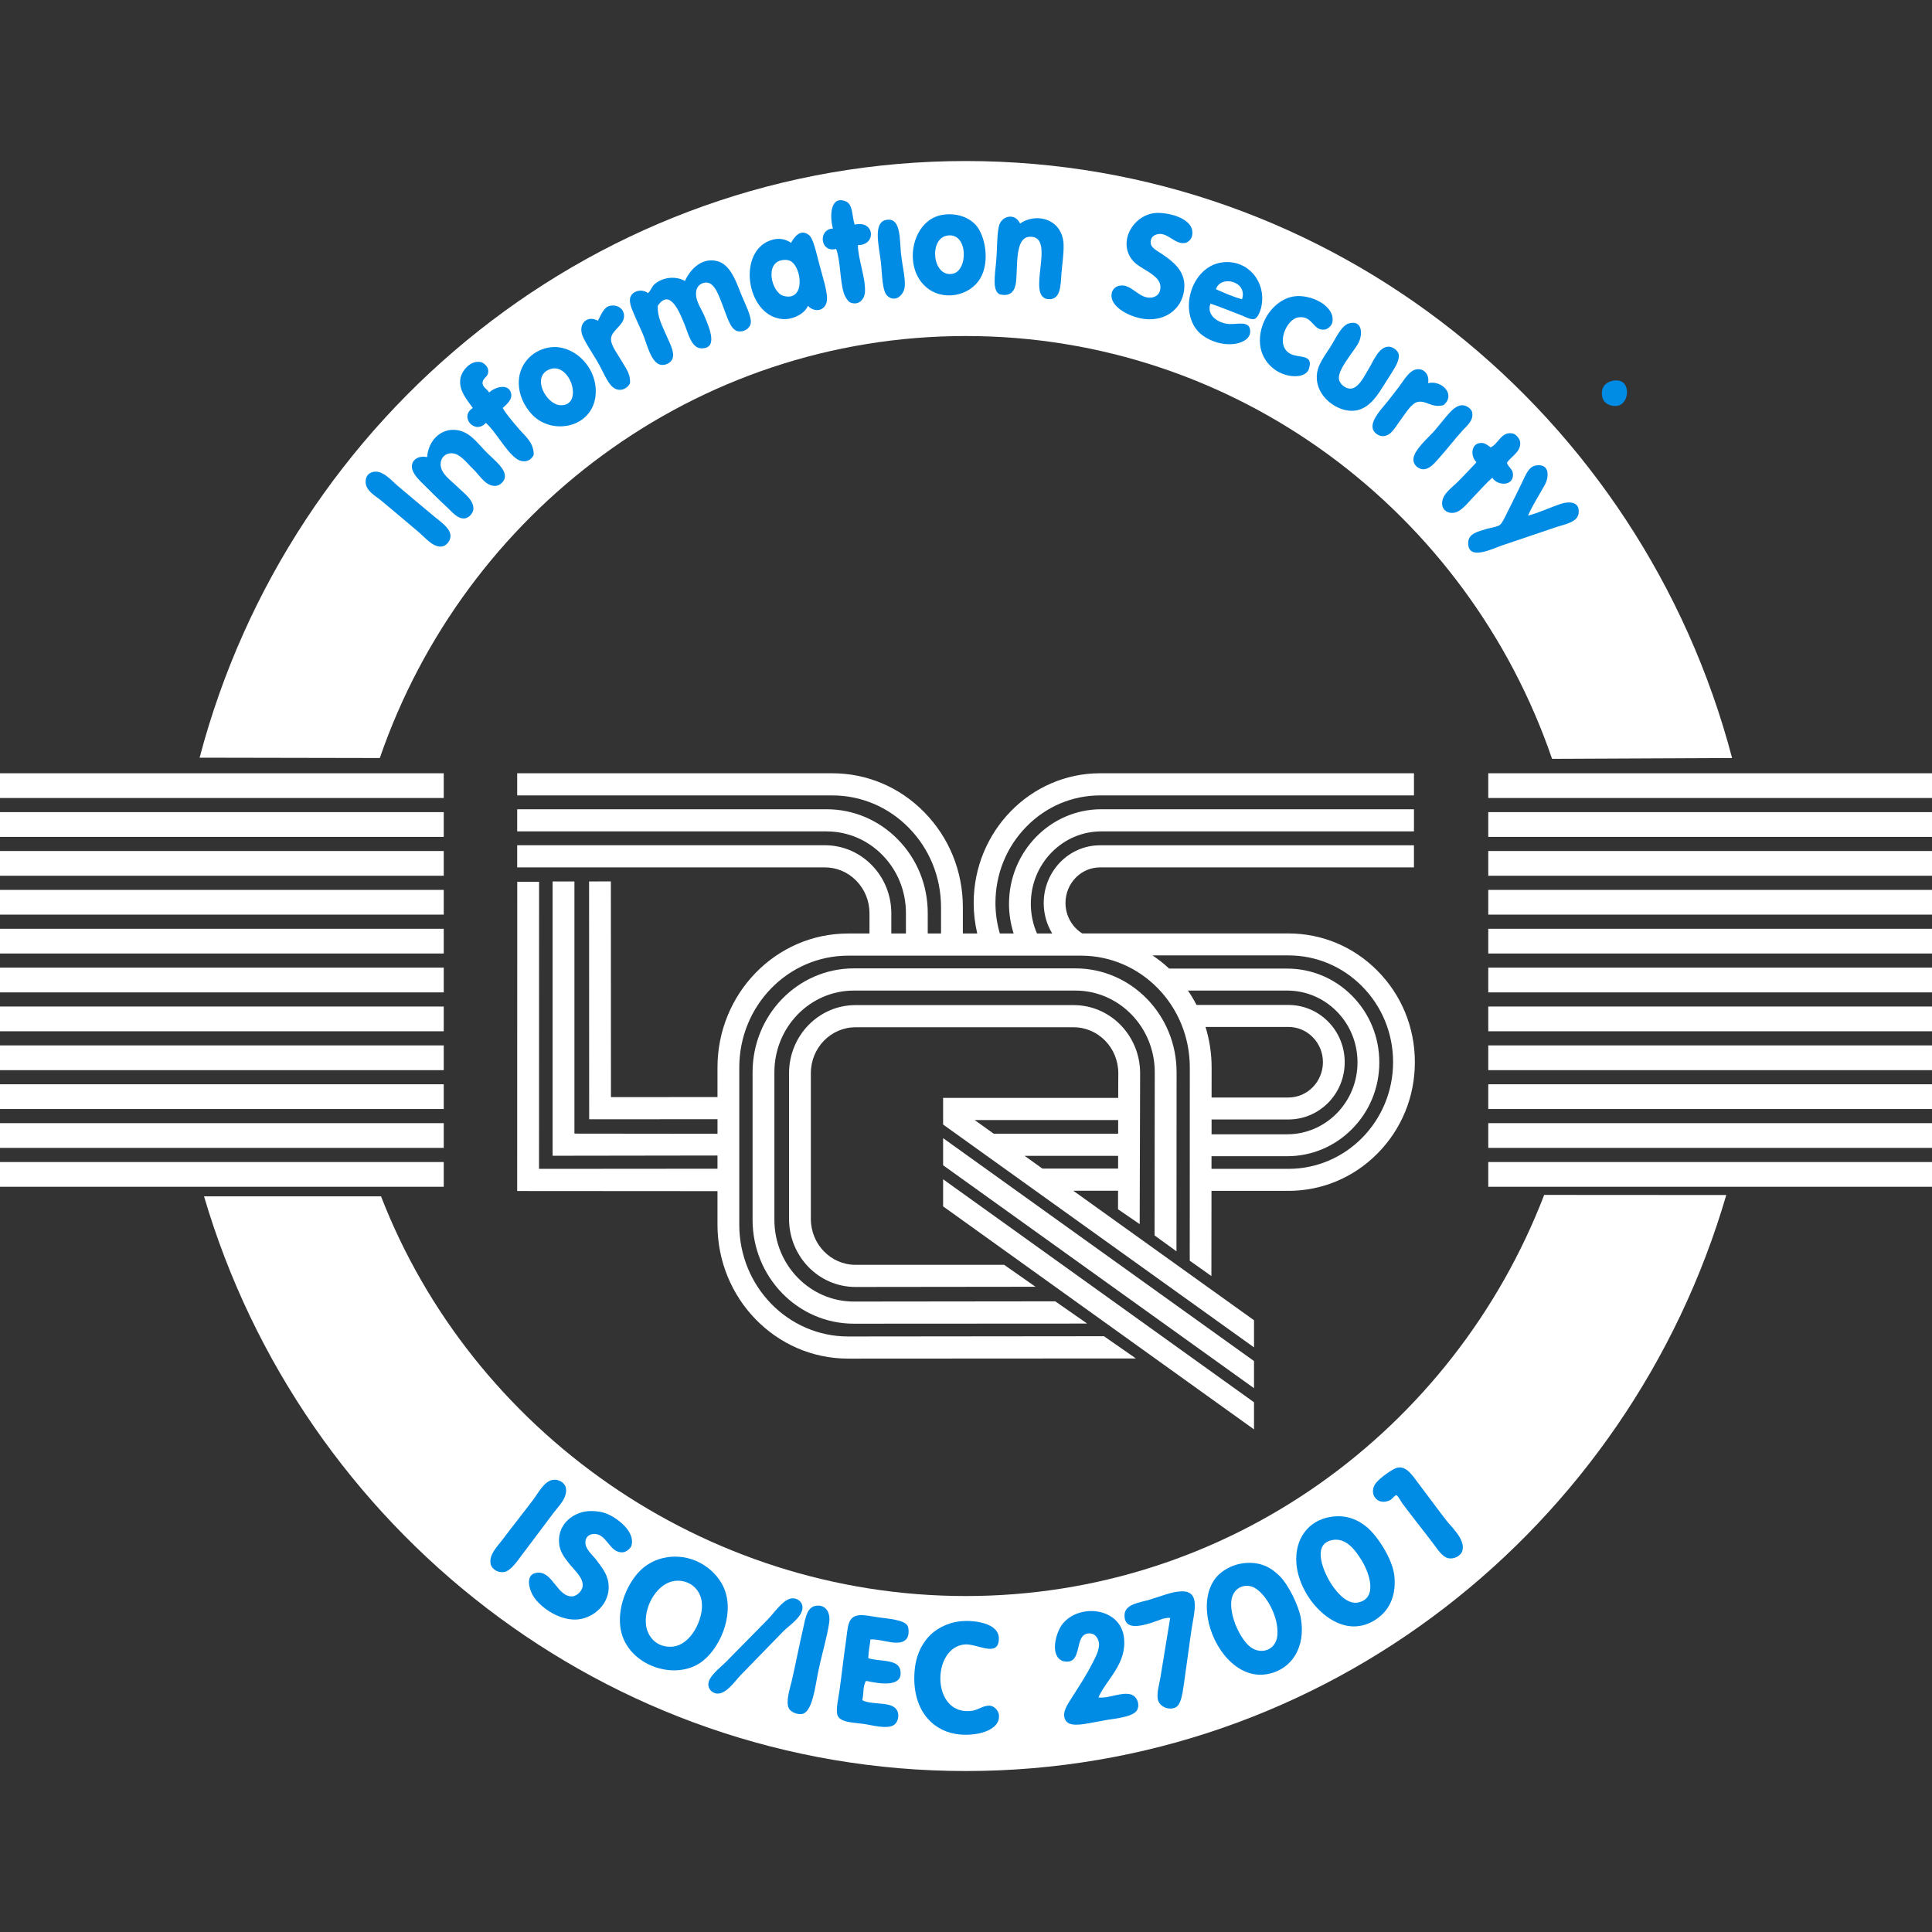 <?xml version="1.0" encoding="UTF-8"?>
<svg xmlns="http://www.w3.org/2000/svg" width="120" height="120" viewBox="0 0 120 120" fill="none">
  <rect x="0" y="0" width="120" height="120" fill="#333333" stroke="none"/>
  <path d="M23.666 74.305C29.292 88.842 43.671 99.133 59.987 99.133C76.337 99.133 90.309 88.8 95.912 74.218L107.222 74.225C101.187 94.91 82.322 110.002 59.987 110.002C37.684 110.002 18.737 94.945 12.673 74.306H23.666V74.305Z" fill="white"></path>
  <path d="M23.591 47.082C28.849 31.819 43.158 20.871 59.987 20.871C76.837 20.871 91.161 31.844 96.402 47.134L107.584 47.083C101.973 25.731 82.791 10.002 59.987 10.002C37.194 10.002 18.015 25.72 12.398 47.061L23.591 47.082Z" fill="white"></path>
  <path d="M120 48.029H92.439V49.565H120V48.029Z" fill="white"></path>
  <path d="M120 50.443H92.439V51.98H120V50.443Z" fill="white"></path>
  <path d="M120 52.858H92.439V54.395H120V52.858Z" fill="white"></path>
  <path d="M120 55.273H92.439V56.809H120V55.273Z" fill="white"></path>
  <path d="M120 57.688H92.439V59.224H120V57.688Z" fill="white"></path>
  <path d="M120 60.102H92.439V61.639H120V60.102Z" fill="white"></path>
  <path d="M120 62.517H92.439V64.054H120V62.517Z" fill="white"></path>
  <path d="M120 64.932H92.439V66.469H120V64.932Z" fill="white"></path>
  <path d="M120 67.347H92.439V68.883H120V67.347Z" fill="white"></path>
  <path d="M120 69.761H92.439V71.298H120V69.761Z" fill="white"></path>
  <path d="M120 72.176H92.439V73.712H120V72.176Z" fill="white"></path>
  <path d="M27.562 48.029H0V49.565H27.562V48.029Z" fill="white"></path>
  <path d="M27.562 50.443H0V51.98H27.562V50.443Z" fill="white"></path>
  <path d="M27.562 52.858H0V54.395H27.562V52.858Z" fill="white"></path>
  <path d="M27.562 55.273H0V56.809H27.562V55.273Z" fill="white"></path>
  <path d="M27.562 57.688H0V59.224H27.562V57.688Z" fill="white"></path>
  <path d="M27.562 60.102H0V61.639H27.562V60.102Z" fill="white"></path>
  <path d="M27.562 62.517H0V64.054H27.562V62.517Z" fill="white"></path>
  <path d="M27.562 64.932H0V66.469H27.562V64.932Z" fill="white"></path>
  <path d="M27.562 67.347H0V68.883H27.562V67.347Z" fill="white"></path>
  <path d="M27.562 69.761H0V71.298H27.562V69.761Z" fill="white"></path>
  <path d="M27.562 72.176H0V73.712H27.562V72.176Z" fill="white"></path>
  <path d="M77.889 88.782V87.097L58.578 73.247V74.93L77.889 88.782Z" fill="white"></path>
  <path d="M67.527 82.209L65.544 80.828L53.032 80.842C50.314 80.842 48.099 78.576 48.099 75.767V66.598C48.099 63.791 50.315 61.526 53.032 61.526H66.793C69.505 61.526 71.724 63.791 71.724 66.598L71.712 76.734L73.073 77.721L73.08 66.598C73.08 63.045 70.269 60.148 66.793 60.148H53.033C49.551 60.148 46.744 63.045 46.744 66.598V75.767C46.744 79.322 49.551 82.217 53.033 82.217L67.527 82.209Z" fill="white"></path>
  <path d="M77.889 86.223V84.538L58.578 70.693V72.376L77.889 86.223Z" fill="white"></path>
  <path d="M69.453 68.192L69.46 66.662C69.46 65.076 68.209 63.806 66.686 63.806H53.136C51.612 63.806 50.363 65.076 50.363 66.662V75.706C50.363 77.29 51.612 78.561 53.136 78.561L62.367 78.559L64.317 79.923L53.136 79.936C50.848 79.936 49.009 78.034 49.009 75.705V66.662C49.009 64.331 50.849 62.429 53.136 62.429H66.686C68.975 62.429 70.815 64.332 70.815 66.662L70.788 76.032L69.443 75.111L69.445 73.957H66.661L77.89 82.004V83.689L58.578 69.847V69.569V68.192V68.19H58.614L58.618 68.192H69.453ZM69.449 71.792H63.64L64.75 72.586V72.582H69.447L69.449 71.792ZM69.451 69.569H60.538L61.721 70.416H69.451V69.569H69.451Z" fill="white"></path>
  <path d="M87.88 65.972C87.88 68.123 87.054 70.141 85.549 71.654C84.072 73.144 82.108 73.966 80.029 73.966H75.248L75.242 79.258L73.897 78.304L73.901 66.304C73.901 62.46 70.871 59.358 67.146 59.358H52.675C48.952 59.358 45.918 62.46 45.918 66.304V76.066C45.918 79.908 48.952 83.011 52.675 83.011L68.569 82.995L70.553 84.376L52.675 84.386C48.187 84.386 44.564 80.654 44.564 76.066V73.984L32.8 73.976L32.123 73.974V73.286L32.127 54.767H33.483L33.479 72.6L44.564 72.591V71.771L35.002 71.785H34.324V71.099V54.748H35.679V70.411L44.565 70.421V69.517L37.271 69.52H36.594V68.834L36.589 54.748L37.942 54.746L37.947 68.144L44.564 68.141V66.304C44.564 61.716 48.187 57.982 52.675 57.982H54.005V56.73C54.005 55.96 53.712 55.237 53.179 54.697C52.656 54.166 51.967 53.875 51.232 53.875H32.124V52.499H51.232C52.328 52.499 53.359 52.934 54.137 53.723C54.925 54.524 55.361 55.594 55.361 56.731V57.982H56.269V56.714C56.269 55.345 55.747 54.063 54.801 53.101C53.873 52.159 52.642 51.64 51.337 51.64H32.124V50.264H51.337C53.004 50.264 54.574 50.927 55.758 52.129C56.962 53.349 57.624 54.979 57.624 56.714V57.982H58.449V56.353C58.449 54.479 57.734 52.722 56.439 51.407C55.168 50.116 53.482 49.405 51.692 49.405H32.124V48.029H51.692C53.842 48.029 55.868 48.883 57.396 50.435C58.949 52.01 59.805 54.111 59.805 56.353V57.982H60.699C60.553 57.364 60.477 56.73 60.477 56.086C60.477 51.644 63.999 48.029 68.326 48.029H87.824V49.405H68.326C66.609 49.405 64.988 50.088 63.765 51.331C62.516 52.596 61.829 54.285 61.829 56.086C61.829 56.734 61.924 57.367 62.101 57.982H62.959C62.77 57.388 62.671 56.766 62.671 56.139C62.671 52.9 65.241 50.264 68.397 50.264H87.824V51.64H68.397C67.24 51.64 66.15 52.101 65.327 52.936C64.486 53.789 64.026 54.925 64.026 56.14C64.026 56.774 64.157 57.406 64.409 57.982H65.356C65.015 57.423 64.827 56.768 64.827 56.089C64.827 54.111 66.395 52.503 68.323 52.503H87.823V53.876H68.324C67.757 53.876 67.222 54.102 66.82 54.511C66.406 54.931 66.18 55.49 66.18 56.088C66.18 56.864 66.58 57.579 67.222 57.978H80.03C82.109 57.978 84.072 58.799 85.549 60.289C87.054 61.802 87.88 63.82 87.88 65.972ZM74.32 62.42H80.025C80.954 62.42 81.828 62.786 82.489 63.45C83.154 64.122 83.522 65.021 83.522 65.975C83.522 66.932 83.154 67.829 82.489 68.502C81.828 69.166 80.954 69.532 80.025 69.532H75.253V70.453H79.946C82.359 70.453 84.317 68.451 84.317 65.988C84.317 64.787 83.857 63.656 83.018 62.811C82.192 61.982 81.105 61.526 79.946 61.526H73.785C73.981 61.811 74.159 62.109 74.32 62.42ZM75.256 66.304L75.254 68.168H80.025C81.207 68.168 82.169 67.183 82.169 65.975C82.169 65.382 81.943 64.83 81.529 64.414C81.126 64.007 80.59 63.785 80.026 63.785H74.877C75.123 64.58 75.256 65.427 75.256 66.304ZM86.527 65.972C86.527 64.185 85.839 62.51 84.595 61.255C83.371 60.021 81.748 59.342 80.029 59.342H71.586C71.952 59.589 72.297 59.859 72.619 60.161H79.945C81.464 60.161 82.897 60.76 83.974 61.845C85.07 62.948 85.672 64.422 85.672 65.987C85.672 67.556 85.07 69.026 83.974 70.129C82.896 71.216 81.464 71.815 79.945 71.815H75.25L75.248 72.599H80.029C83.614 72.6 86.527 69.626 86.527 65.972Z" fill="white"></path>
  <path fill-rule="evenodd" clip-rule="evenodd" d="M54.81 11.655C55.82 11.452 56.054 12.989 55.216 13.233C54.198 13.529 53.804 11.857 54.81 11.655Z" fill="white"></path>
  <path fill-rule="evenodd" clip-rule="evenodd" d="M53.086 13.953C54.339 13.652 54.448 15.24 53.289 15.222C53.279 16.037 53.759 17.216 53.728 18.103C53.713 18.551 53.366 19.009 52.816 18.789C52.664 18.728 52.469 18.402 52.41 18.206C52.159 17.363 52.215 16.245 51.937 15.462C50.928 15.722 50.802 14.233 51.735 14.193C51.512 13.384 51.585 12.104 52.546 12.512C52.982 12.697 52.911 13.434 53.086 13.953Z" fill="#008BE4"></path>
  <path fill-rule="evenodd" clip-rule="evenodd" d="M71.74 13.232C72.454 13.161 74.298 13.53 74.037 14.673C73.995 14.859 73.794 15.048 73.632 15.085C72.957 15.236 72.493 14.323 71.807 14.57C71.629 14.634 71.456 14.783 71.469 15.085C71.483 15.403 71.908 15.596 72.213 15.805C72.82 16.22 73.59 16.791 73.564 17.794C73.531 19.085 72.481 19.957 71.131 19.818C70.267 19.729 69.019 19.132 69.036 18.343C69.044 18.02 69.24 17.826 69.476 17.76C70.259 17.54 70.721 18.602 71.537 18.48C71.797 18.441 72.077 18.272 72.078 17.829C72.079 17.052 70.816 16.736 70.354 16.182C69.404 15.044 70.366 13.37 71.74 13.232Z" fill="#008BE4"></path>
  <path fill-rule="evenodd" clip-rule="evenodd" d="M58.594 13.335C59.441 13.221 60.159 13.497 60.588 13.953C61.177 14.579 61.51 16.213 60.892 17.28C60.245 18.398 58.534 18.753 57.479 17.794C56.041 16.488 56.676 13.595 58.594 13.335ZM59.169 17.005C60.161 16.816 60.139 14.368 58.797 14.639C57.678 14.865 57.923 17.243 59.169 17.005Z" fill="#008BE4"></path>
  <path fill-rule="evenodd" clip-rule="evenodd" d="M63.359 13.884C64.408 13.16 66.027 13.629 66.062 15.222C66.075 15.798 65.976 16.372 65.927 17.006C65.876 17.656 65.895 18.556 65.217 18.583C63.559 18.651 65.725 14.587 63.933 14.707C62.916 14.776 63.282 17.012 63.054 17.794C62.941 18.183 62.641 18.427 62.075 18.275C61.628 18.031 61.797 17.097 61.872 16.251C61.945 15.432 61.918 14.59 62.041 14.056C62.193 13.395 63.047 13.198 63.359 13.884Z" fill="#008BE4"></path>
  <path fill-rule="evenodd" clip-rule="evenodd" d="M55.182 13.644C55.945 13.626 55.877 14.857 55.959 15.702C56.037 16.504 56.241 17.252 56.196 17.794C56.153 18.308 55.616 18.831 55.115 18.377C54.784 18.078 54.794 16.995 54.709 16.251C54.596 15.258 54.157 13.668 55.182 13.644Z" fill="#008BE4"></path>
  <path fill-rule="evenodd" clip-rule="evenodd" d="M50.182 18.995C49.979 19.505 49.211 19.873 48.594 19.818C46.3 19.613 45.741 15.454 48.02 14.879C48.391 14.785 48.808 14.846 49.135 15.084C49.319 14.732 49.721 14.176 50.25 14.604C50.52 14.823 50.692 15.67 50.892 16.422C51.119 17.276 51.314 17.855 51.365 18.412C51.444 19.291 50.635 19.491 50.182 18.995ZM48.661 18.377C50.044 18.762 49.812 16.588 49.101 16.216C48.973 16.15 48.85 16.132 48.661 16.148C47.454 16.249 47.913 18.169 48.661 18.377Z" fill="#008BE4"></path>
  <path fill-rule="evenodd" clip-rule="evenodd" d="M40.854 18.995C40.827 19.702 41.114 20.18 41.395 20.847C41.58 21.288 41.927 21.868 41.766 22.288C41.68 22.513 41.383 22.692 41.09 22.665C40.452 22.607 40.193 21.389 39.941 20.779C39.805 20.445 39.626 20.092 39.469 19.715C39.333 19.391 39.076 18.898 39.131 18.549C39.203 18.085 39.848 17.895 40.246 18.206C40.434 18.061 40.455 17.834 40.651 17.657C41.118 17.238 41.931 17.105 42.543 17.451C42.863 16.748 43.566 15.976 44.537 16.216C45.39 16.427 45.728 17.524 46.091 18.412C46.279 18.87 46.685 19.654 46.632 20.058C46.585 20.415 46.185 20.652 45.821 20.572C45.35 20.47 45.144 19.603 44.909 19.029C44.707 18.537 44.447 17.614 43.929 17.554C43.641 17.521 43.321 17.701 43.253 18.034C43.131 18.632 43.534 19.103 43.76 19.646C44.007 20.243 44.668 21.662 43.557 21.636C42.939 21.621 42.744 20.691 42.51 20.127C42.246 19.493 41.629 17.841 40.854 18.995Z" fill="#008BE4"></path>
  <path fill-rule="evenodd" clip-rule="evenodd" d="M75.186 18.858C74.911 19.557 75.642 20.09 76.368 20.127C76.877 20.153 77.608 19.898 77.652 20.539C77.693 21.125 76.98 21.323 76.672 21.362C75.679 21.486 74.755 20.986 74.375 20.539C73.195 19.153 74.082 16.433 76.03 16.285C77.548 16.17 78.619 17.504 78.362 18.961C78.314 19.231 78.15 19.761 77.889 19.818C77.668 19.867 77.261 19.643 77.179 19.612C76.488 19.352 75.897 19.101 75.186 18.858ZM75.524 17.966C76.049 18.187 76.551 18.432 77.145 18.584C77.51 17.468 75.814 17.055 75.524 17.966Z" fill="#008BE4"></path>
  <path fill-rule="evenodd" clip-rule="evenodd" d="M80.355 18.412C81.42 18.245 82.963 19.016 82.754 20.024C82.707 20.247 82.456 20.448 82.281 20.47C81.524 20.564 81.552 19.565 80.625 19.715C79.886 19.834 79.181 21.465 80.152 21.979C80.685 22.261 81.597 21.97 81.301 22.905C81.17 23.319 80.595 23.455 79.983 23.316C79.023 23.1 78.162 22.214 78.26 20.95C78.36 19.658 79.31 18.574 80.355 18.412Z" fill="#008BE4"></path>
  <path fill-rule="evenodd" clip-rule="evenodd" d="M39.132 23.797C38.965 24.164 38.457 24.389 38.051 24.037C37.702 23.735 37.462 23.071 37.105 22.459C36.741 21.836 36.379 21.327 36.193 20.882C35.882 20.139 36.451 19.543 37.139 19.921C37.34 19.549 37.503 19.074 37.882 18.995C38.393 18.89 38.742 19.217 38.761 19.578C38.793 20.218 37.971 20.488 37.95 21.053C37.934 21.453 38.41 22.068 38.592 22.391C38.862 22.872 39.163 23.183 39.132 23.797Z" fill="#008BE4"></path>
  <path fill-rule="evenodd" clip-rule="evenodd" d="M83.769 20.092C84.627 19.833 84.676 20.788 84.343 21.361C84.04 21.883 83.132 22.908 83.16 23.488C83.179 23.866 83.584 24.142 83.87 24.14C84.418 24.135 84.798 23.24 85.053 22.836C85.299 22.445 85.63 21.55 86.235 21.533C86.481 21.526 86.824 21.744 86.877 22.013C86.938 22.32 86.678 22.768 86.573 22.939C86.394 23.229 86.235 23.486 86.1 23.694C85.575 24.505 84.949 25.746 83.6 25.478C82.649 25.288 81.618 24.339 81.809 23.145C81.894 22.608 82.26 22.127 82.62 21.567C82.946 21.059 83.302 20.234 83.769 20.092Z" fill="#008BE4"></path>
  <path fill-rule="evenodd" clip-rule="evenodd" d="M34.233 21.567C35.561 21.424 36.952 22.644 37.003 24.209C37.08 26.5 34.376 27.143 33.05 25.752C32.626 25.307 32.125 24.485 32.239 23.488C32.348 22.535 33.126 21.687 34.233 21.567ZM34.807 25.169C36.28 25.241 35.442 22.444 34.131 22.939C32.983 23.397 33.918 25.125 34.807 25.169Z" fill="#008BE4"></path>
  <path fill-rule="evenodd" clip-rule="evenodd" d="M30.38 24.38C30.766 24.022 31.552 23.817 31.731 24.38C31.865 24.799 31.483 25.1 31.224 25.341C31.479 25.78 31.829 26.161 32.204 26.61C32.574 27.052 33.166 27.473 33.15 28.256C32.95 28.679 32.458 28.789 32.035 28.462C31.375 27.952 30.748 26.751 30.177 26.267C29.492 27.028 28.505 25.879 29.366 25.341C29.014 24.837 28.498 24.277 28.589 23.557C28.651 23.063 29.207 22.343 29.873 22.494C30.044 22.533 30.274 22.741 30.312 22.94C30.404 23.421 29.994 23.426 29.974 23.763C29.956 24.061 30.259 24.147 30.38 24.38Z" fill="#008BE4"></path>
  <path fill-rule="evenodd" clip-rule="evenodd" d="M88.701 23.797C89.571 23.593 90.454 24.538 89.647 25.169C88.904 25.352 88.609 24.86 88.058 24.963C87.658 25.038 87.247 25.758 87.011 26.061C86.696 26.465 86.422 27.084 85.896 27.09C85.623 27.093 85.294 26.87 85.254 26.575C85.175 25.999 85.906 25.309 86.302 24.792C86.522 24.504 86.73 24.238 86.91 24.003C87.178 23.652 87.525 23.003 87.991 22.939C88.502 22.87 88.795 23.328 88.701 23.797Z" fill="#008BE4"></path>
  <path fill-rule="evenodd" clip-rule="evenodd" d="M100.127 23.66C100.39 23.598 100.622 23.634 100.769 23.729C101.239 24.03 101.127 25.077 100.465 25.204C100.096 25.274 99.605 25.089 99.519 24.655C99.4 24.056 99.738 23.753 100.127 23.66Z" fill="#008BE4"></path>
  <path fill-rule="evenodd" clip-rule="evenodd" d="M90.796 25.169C91.017 25.154 91.384 25.346 91.438 25.614C91.542 26.129 91.098 26.451 90.864 26.712C90.258 27.387 89.943 27.825 89.343 28.496C89.102 28.766 88.778 29.175 88.363 29.147C88.151 29.133 87.805 28.935 87.789 28.564C87.764 27.979 88.761 27.147 89.107 26.746C89.394 26.413 89.544 26.203 89.816 25.889C90.061 25.607 90.382 25.197 90.796 25.169Z" fill="#008BE4"></path>
  <path fill-rule="evenodd" clip-rule="evenodd" d="M93.601 28.747C93.67 29.001 93.954 29.135 93.973 29.433C94.025 30.221 93.004 30.185 92.689 29.673C92.344 29.972 92.01 30.362 91.642 30.736C91.296 31.087 90.93 31.567 90.561 31.765C90.136 31.993 89.493 31.8 89.58 31.148C89.649 30.631 90.208 30.27 90.594 29.879C91.027 29.439 91.413 29.024 91.709 28.712C91.309 28.322 91.367 27.535 91.98 27.512C92.241 27.502 92.385 27.647 92.588 27.786C93.064 27.587 93.251 26.762 93.973 26.929C94.181 26.977 94.385 27.266 94.412 27.409C94.536 28.05 93.796 28.384 93.601 28.747Z" fill="#008BE4"></path>
  <path fill-rule="evenodd" clip-rule="evenodd" d="M26.528 28.393C26.647 26.982 27.922 26.282 29.029 26.952C29.471 27.22 29.864 27.749 30.312 28.187C30.727 28.592 31.405 29.116 31.36 29.628C31.336 29.901 31.043 30.153 30.819 30.176C30.174 30.244 29.797 29.519 29.4 29.147C29.012 28.784 28.55 28.107 27.981 28.153C27.616 28.182 27.411 28.446 27.373 28.736C27.286 29.384 28.048 29.867 28.386 30.211C28.783 30.613 29.462 31.06 29.4 31.651C29.377 31.876 29.122 32.173 28.859 32.2C28.437 32.243 28.091 31.812 27.846 31.583C27.274 31.049 26.742 30.52 26.19 29.971C25.932 29.714 25.557 29.312 25.582 28.942C25.611 28.518 26.018 28.29 26.528 28.393Z" fill="#008BE4"></path>
  <path fill-rule="evenodd" clip-rule="evenodd" d="M94.907 32.029C95.508 31.874 96.242 31.537 96.901 31.308C97.404 31.134 98.153 31.107 98.05 31.891C97.977 32.448 97.145 32.575 96.631 32.749C95.425 33.156 94.484 33.472 93.286 33.881C92.696 34.082 91.168 34.861 91.191 33.709C91.202 33.13 91.826 33.007 92.339 32.852C92.606 32.772 92.967 32.735 93.15 32.612C93.305 32.508 93.49 32.079 93.657 31.754C93.971 31.143 94.227 30.594 94.536 29.971C94.76 29.518 94.934 28.979 95.414 28.907C96.266 28.782 96.218 29.624 95.955 30.108C95.596 30.769 95.234 31.288 94.907 32.029Z" fill="#008BE4"></path>
  <path fill-rule="evenodd" clip-rule="evenodd" d="M23.148 29.319C23.751 29.155 24.292 29.832 24.702 30.177C25.46 30.813 26.158 31.408 27.034 32.132C27.414 32.445 27.985 32.825 27.98 33.298C27.977 33.601 27.719 33.926 27.405 33.949C26.888 33.989 26.388 33.377 26.054 33.092C25.324 32.467 24.413 31.708 23.689 31.103C23.335 30.807 22.692 30.484 22.709 29.902C22.717 29.605 22.863 29.397 23.148 29.319Z" fill="#008BE4"></path>
  <path fill-rule="evenodd" clip-rule="evenodd" d="M86.804 91.157C87.364 91.046 87.735 91.656 88.088 92.117C88.639 92.837 89.275 93.718 89.845 94.449C90.171 94.868 91.044 95.644 90.825 96.336C90.728 96.641 90.308 96.865 89.946 96.782C89.574 96.697 89.261 96.191 89.034 95.89C88.359 94.999 87.829 94.352 87.108 93.386C87.028 93.279 86.82 92.883 86.736 92.872C86.631 92.858 86.476 93.109 86.331 93.181C85.532 93.57 84.945 92.732 85.486 92.083C85.732 91.787 86.505 91.216 86.804 91.157Z" fill="#008BE4"></path>
  <path fill-rule="evenodd" clip-rule="evenodd" d="M34.333 91.917C34.705 91.856 35.079 92.103 35.144 92.397C35.281 93.011 34.669 93.581 34.401 93.941C33.7 94.879 33.144 95.614 32.441 96.547C32.17 96.907 31.724 97.59 31.292 97.645C30.885 97.697 30.544 97.433 30.481 97.165C30.344 96.576 30.87 96.081 31.191 95.656C31.871 94.754 32.472 94.007 33.117 93.151C33.441 92.722 33.799 92.005 34.333 91.917Z" fill="#008BE4"></path>
  <path fill-rule="evenodd" clip-rule="evenodd" d="M36.428 93.872C36.691 93.837 37.282 93.837 37.746 94.044C38.414 94.341 39.428 95.132 39.233 95.965C39.184 96.173 38.905 96.387 38.726 96.41C37.843 96.525 37.722 95.225 36.868 95.278C36.601 95.295 36.384 95.451 36.361 95.758C36.327 96.209 36.771 96.54 37.037 96.89C37.383 97.347 37.691 97.732 37.78 98.263C38.003 99.585 36.817 100.593 35.719 100.595C34.723 100.597 33.756 99.951 33.252 99.326C32.88 98.864 32.513 97.725 33.421 97.68C34.336 97.634 34.627 99.2 35.55 99.154C35.819 99.141 36.168 98.826 36.192 98.502C36.228 98.005 35.714 97.566 35.449 97.234C35.161 96.873 34.812 96.478 34.739 95.964C34.57 94.772 35.48 93.996 36.428 93.872Z" fill="#008BE4"></path>
  <path fill-rule="evenodd" clip-rule="evenodd" d="M82.652 94.215C83.633 94.058 84.38 94.412 84.916 94.866C85.523 95.379 86.491 96.792 86.606 97.885C86.73 99.069 86.309 99.884 85.761 100.354C85.446 100.625 84.991 100.932 84.342 101.006C82.529 101.212 80.686 99.079 80.524 97.13C80.396 95.594 81.256 94.437 82.652 94.215ZM82.72 98.433C83.115 99.02 83.729 99.678 84.376 99.531C85.567 99.259 85.079 97.74 84.578 96.924C84.159 96.24 83.591 95.496 82.754 95.655C81.39 95.915 82.286 97.788 82.72 98.433Z" fill="#008BE4"></path>
  <path fill-rule="evenodd" clip-rule="evenodd" d="M41.463 96.719C43.182 96.474 44.576 97.591 45.011 98.743C45.63 100.379 44.655 102.531 43.457 103.305C41.706 104.434 38.778 103.313 38.524 101.006C38.371 99.624 39.068 98.253 39.74 97.576C40.149 97.164 40.734 96.823 41.463 96.719ZM40.112 100.801C40.156 101.612 40.761 102.361 41.767 102.276C42.925 102.178 43.703 100.551 43.592 99.531C43.493 98.623 42.732 98.091 41.903 98.194C40.891 98.319 40.048 99.624 40.112 100.801Z" fill="#008BE4"></path>
  <path fill-rule="evenodd" clip-rule="evenodd" d="M77.213 97.096C78.297 96.956 79.004 97.4 79.511 97.919C80.023 98.443 80.649 99.689 80.795 100.491C81.124 102.309 80.218 103.737 78.666 103.99C76.824 104.29 75.314 102.337 75.017 100.491C74.843 99.411 75.06 98.544 75.557 97.953C75.873 97.579 76.488 97.189 77.213 97.096ZM76.469 99.6C76.458 100.554 77.014 101.665 77.517 102.172C78.182 102.842 79.263 102.57 79.342 101.555C79.43 100.423 78.659 99.058 77.956 98.639C77.748 98.515 77.527 98.482 77.348 98.502C76.77 98.566 76.476 99.049 76.469 99.6Z" fill="#008BE4"></path>
  <path fill-rule="evenodd" clip-rule="evenodd" d="M72.683 100.492C72.314 100.451 71.933 100.671 71.501 100.801C70.886 100.985 69.824 101.286 69.845 100.32C69.861 99.623 70.787 99.545 71.399 99.36C72.204 99.117 72.712 98.89 73.291 98.846C74.635 98.741 74.159 100.159 74.001 101.247C73.836 102.384 73.707 103.417 73.528 104.642C73.438 105.261 73.343 105.886 73.021 106.048C72.603 106.259 71.974 106.008 71.906 105.499C71.85 105.078 72.014 104.583 72.075 104.196C72.264 103.012 72.495 101.655 72.683 100.492Z" fill="#008BE4"></path>
  <path fill-rule="evenodd" clip-rule="evenodd" d="M49.1 99.291C49.455 99.205 49.821 99.448 49.843 99.806C49.882 100.414 49.005 100.966 48.661 101.315C47.728 102.262 46.983 103.052 46.025 104.025C45.66 104.396 45.129 105.227 44.538 105.191C44.291 105.176 44.026 104.973 43.998 104.676C43.947 104.156 44.709 103.612 45.113 103.202C45.972 102.329 46.834 101.454 47.681 100.595C48.054 100.216 48.583 99.416 49.1 99.291Z" fill="#008BE4"></path>
  <path fill-rule="evenodd" clip-rule="evenodd" d="M50.689 99.736C51.246 99.655 51.605 100.1 51.5 100.8C51.362 101.727 51.089 102.56 50.824 103.818C50.633 104.726 50.473 106.342 49.811 106.459C49.532 106.508 49.113 106.343 49 106.116C48.786 105.689 49.061 104.902 49.169 104.436C49.43 103.307 49.622 102.279 49.878 101.177C50.025 100.547 50.094 99.824 50.689 99.736Z" fill="#008BE4"></path>
  <path fill-rule="evenodd" clip-rule="evenodd" d="M68.225 105.431C68.903 105.509 69.701 105.05 70.286 105.259C70.561 105.358 70.801 105.744 70.658 106.151C70.487 106.639 69.317 106.73 68.698 106.837C68.302 106.906 67.963 106.978 67.583 107.043C66.88 107.164 66.154 107.245 66.097 106.563C66.065 106.199 66.358 105.786 66.603 105.397C67.091 104.624 67.442 104.108 67.853 103.304C68.002 103.015 68.299 102.49 68.259 102.069C68.238 101.854 68.084 101.445 67.651 101.452C66.618 101.471 67.36 103.514 65.995 103.167C65.193 102.833 65.565 101.417 65.995 100.869C67.004 99.584 69.598 99.818 69.813 101.727C69.997 103.357 68.731 104.291 68.225 105.431Z" fill="#008BE4"></path>
  <path fill-rule="evenodd" clip-rule="evenodd" d="M54.066 101.829C54.024 102.222 53.938 102.568 53.931 102.995C54.627 103.217 55.8 103.026 55.924 103.75C56.112 104.847 54.612 104.577 53.795 104.402C53.592 104.676 53.652 105.216 53.559 105.602C54.224 105.953 55.504 105.61 55.755 106.322C55.859 106.615 55.751 106.996 55.519 107.146C55.087 107.425 54.086 107.135 53.66 107.077C53.044 106.992 52.122 106.995 52.005 106.494C51.919 106.126 52.063 105.567 52.14 105.019C52.282 104.001 52.384 103.033 52.545 101.932C52.67 101.081 52.616 100.36 53.424 100.32C53.726 100.305 54.159 100.398 54.572 100.457C55.126 100.536 56.16 100.606 56.364 100.972C56.465 101.154 56.464 101.572 56.33 101.76C55.91 102.353 54.808 101.78 54.066 101.829Z" fill="#008BE4"></path>
  <path fill-rule="evenodd" clip-rule="evenodd" d="M59.676 100.698C60.414 100.625 62.062 100.766 62.041 101.795C62.017 102.976 60.7 102.087 59.946 102.138C57.825 102.282 57.816 106.667 60.419 106.254C60.749 106.202 61.117 105.905 61.501 105.945C61.778 105.975 62.01 106.265 62.041 106.494C62.181 107.523 60.525 107.901 59.338 107.695C57.796 107.427 56.636 106.071 56.804 103.819C56.872 102.909 57.18 102.23 57.649 101.692C58.067 101.212 58.807 100.783 59.676 100.698Z" fill="#008BE4"></path>
</svg>

